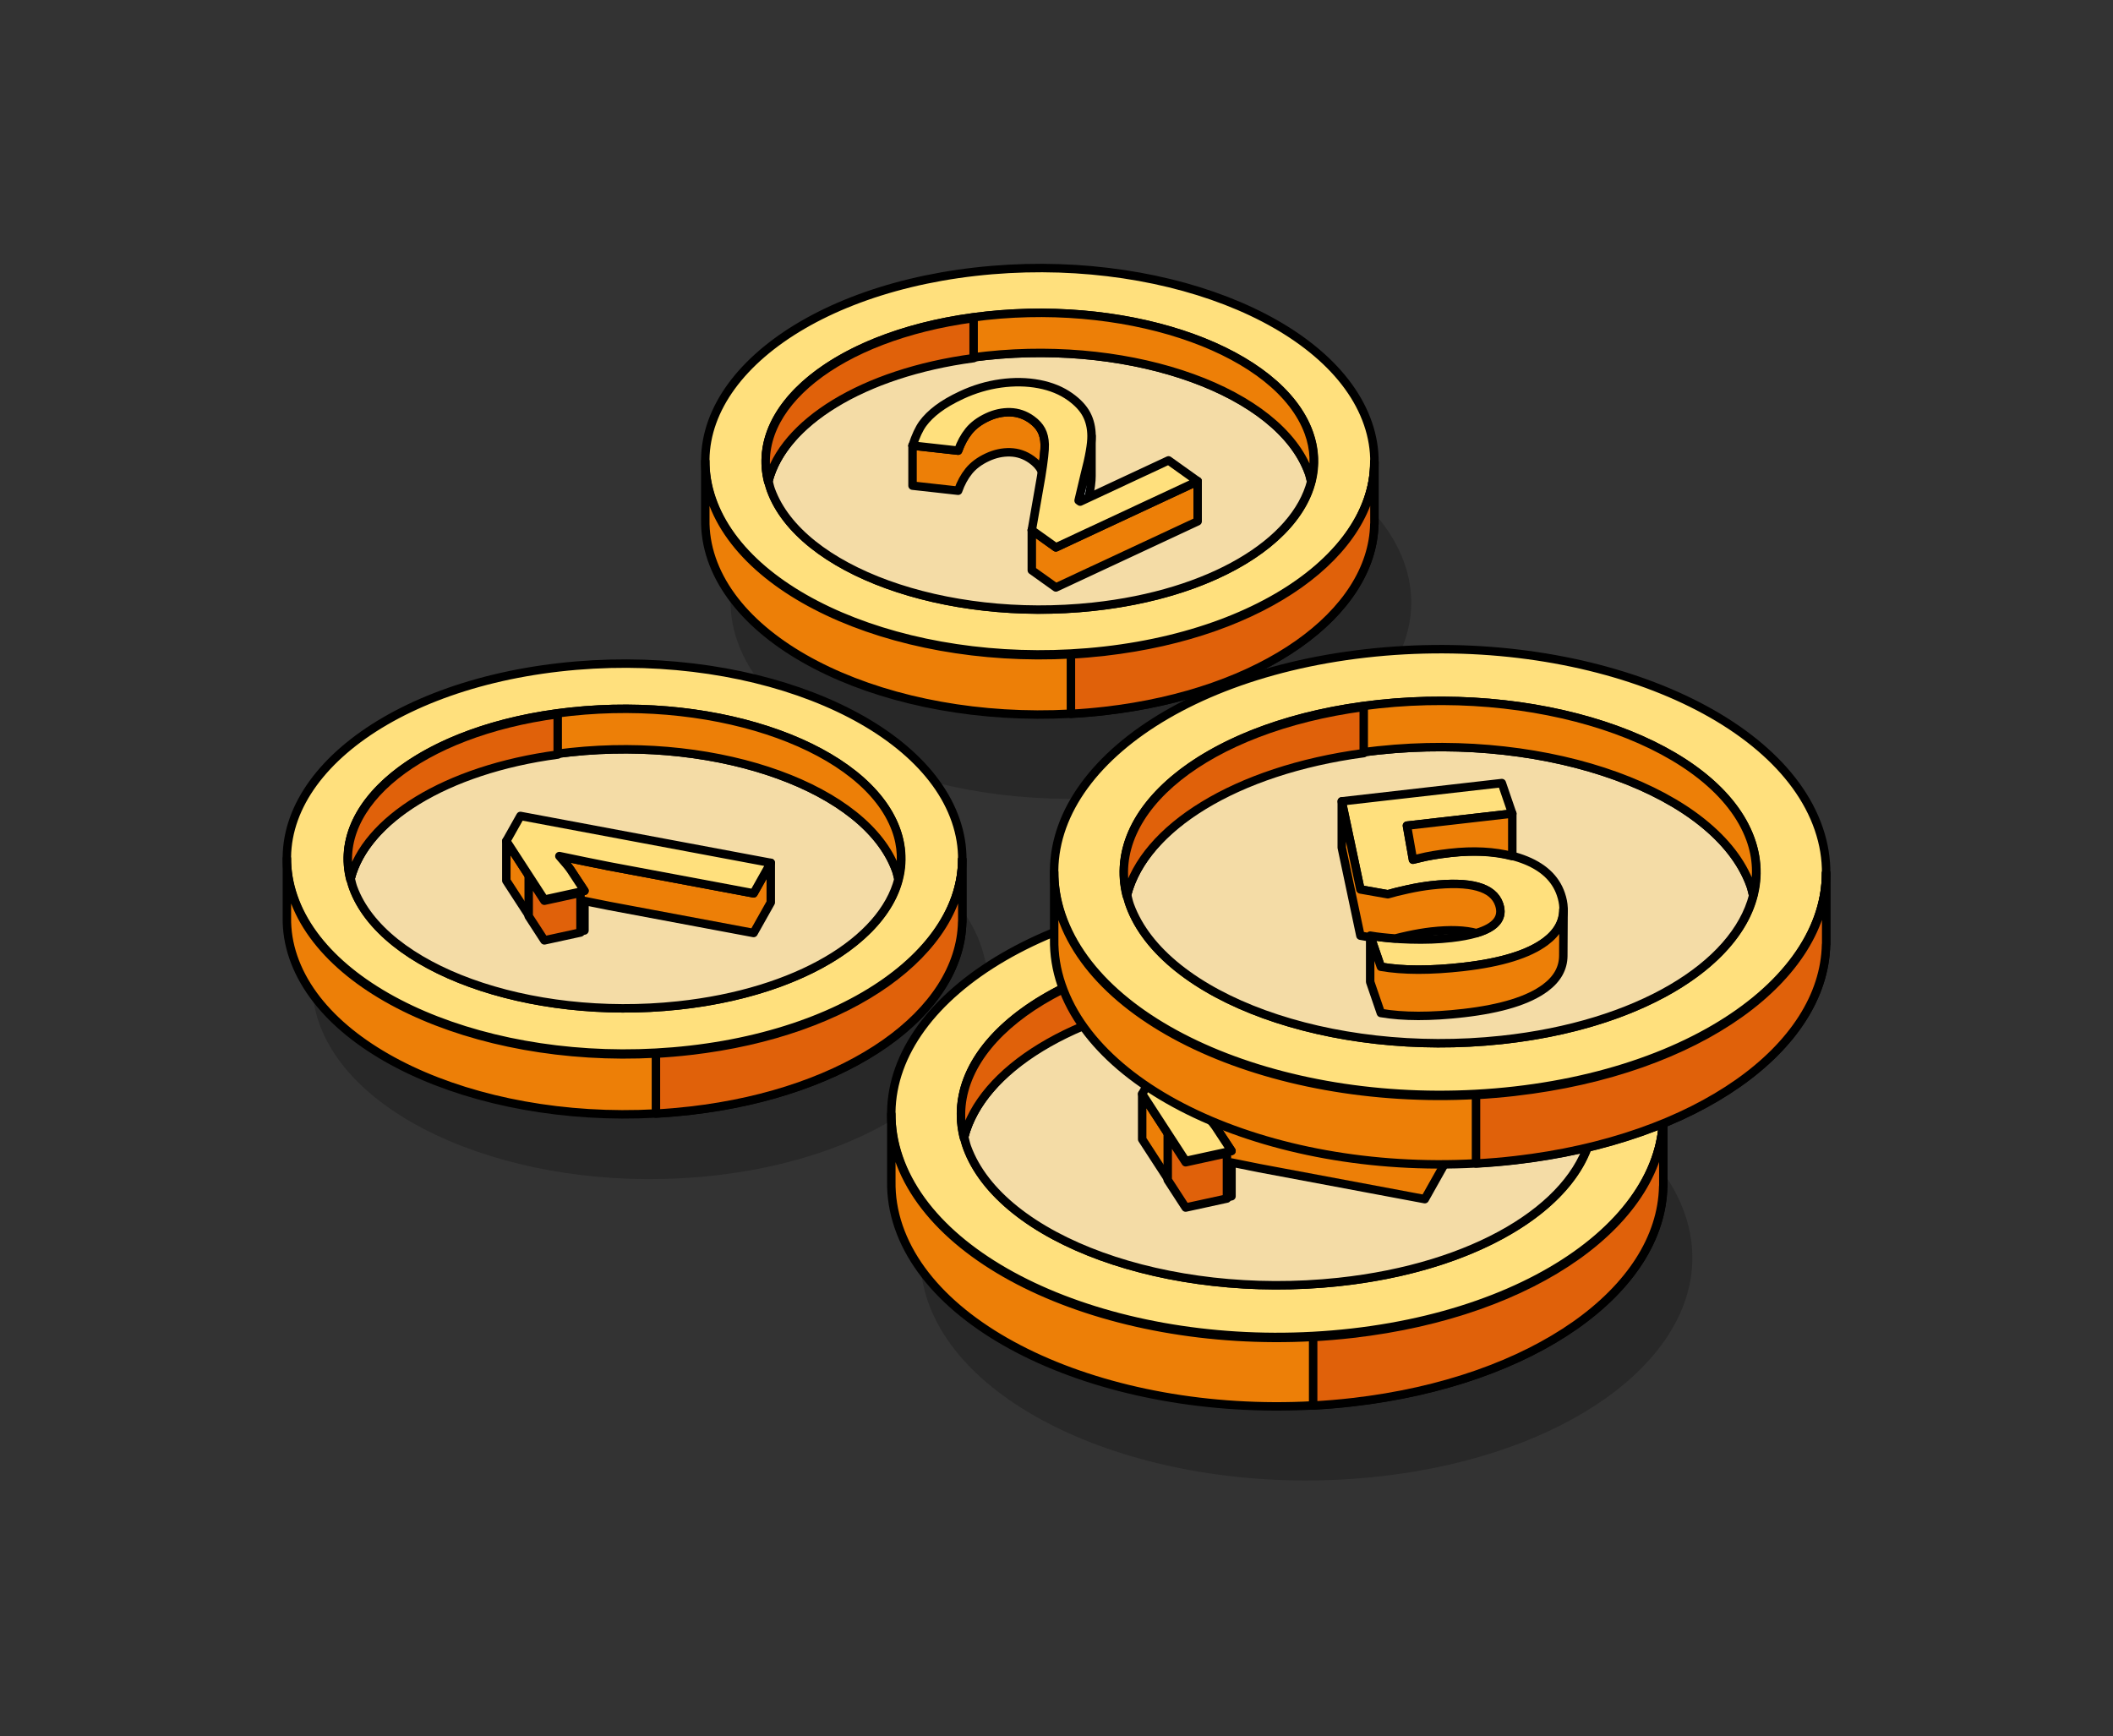 <?xml version="1.0" encoding="UTF-8"?><svg xmlns="http://www.w3.org/2000/svg" viewBox="0 0 800 657.32"><rect x="0" y="0" width="800" height="657.32" fill="#333333" stroke="none"/><defs><style>.cls-1{fill:#e0610a;}.cls-1,.cls-2,.cls-3,.cls-4,.cls-5,.cls-6{stroke:#000;stroke-linecap:round;stroke-linejoin:round;stroke-width:3.2px;}.cls-2{fill:#ebfbff;}.cls-3{fill:#ed7f07;}.cls-4{fill:#f4dca6;}.cls-5{fill:#ffe07d;}.cls-6{fill:#ffca36;}.cls-7{fill:#141414;mix-blend-mode:multiply;opacity:.34;}.cls-8{isolation:isolate;}</style></defs><g class="cls-8"><g id="Layer_1"><g><path class="cls-7" d="M531.84,213.62c-13.81-40.3-81.59-66.5-151.39-58.53-69.8,7.97-115.18,47.11-101.37,87.41,13.81,40.3,81.59,66.5,151.39,58.53,69.8-7.97,115.18-47.11,101.37-87.41Z"/><g><g><path class="cls-5" d="M517.94,160.43c-13.58-39.62-80.21-65.38-148.83-57.54-68.62,7.84-113.24,46.31-99.66,85.93,13.58,39.62,80.21,65.38,148.83,57.54,68.62-7.84,113.24-46.31,99.66-85.93Zm-104.1,69.29c-56.23,6.02-110.84-13.77-121.96-44.2-11.13-30.43,25.44-59.98,81.67-66,56.23-6.02,110.84,13.77,121.96,44.2,11.13,30.43-25.44,59.98-81.67,66Z"/><path class="cls-3" d="M520.32,174.94c.06,34.23-41.69,64.83-102.05,71.73-68.62,7.84-135.25-17.92-148.83-57.54-1.67-4.87-2.44-9.73-2.41-14.51v22.05c-.08,4.92,.69,9.91,2.41,14.93,13.58,39.62,80.21,65.38,148.83,57.54,59.81-6.83,101.36-36.95,102.05-70.8h.04s0-23.41,0-23.41h-.04Z"/><path class="cls-1" d="M418.28,246.71c-4.29,.49-8.56,.85-12.82,1.08v22.48c4.26-.23,8.54-.59,12.82-1.08,59.81-6.83,101.36-36.95,102.05-70.8h.04s0-23.41,0-23.41h-.04c.06,34.23-41.69,64.83-102.05,71.73Z"/><path class="cls-4" d="M373.55,134.7c-44.58,4.77-76.7,24.35-82.59,47.42,.28,1.14,.5,2.27,.92,3.41,11.13,30.43,65.73,50.22,121.96,44.2,44.58-4.77,76.7-24.35,82.59-47.42-.28-1.14-.5-2.27-.92-3.41-11.13-30.43-65.73-50.22-121.96-44.2Z"/><path class="cls-3" d="M373.51,134.7c56.23-6.02,110.84,13.77,121.96,44.2,.42,1.14,.64,2.27,.92,3.41,1.54-6.03,1.39-12.28-.92-18.58-11.13-30.43-65.73-50.22-121.96-44.2-54.13,5.8-89.9,33.4-82.59,62.59,5.89-23.07,38.01-42.64,82.59-47.42Z"/><path class="cls-1" d="M368.62,120.45c-51.39,6.88-84.88,33.63-77.79,61.95,5.68-22.22,35.73-41.17,77.79-46.8v-15.15Z"/></g><g><g><polygon class="cls-2" points="345.5 168.72 345.5 168.72 345.5 168.72 345.5 168.72"/><path class="cls-2" d="M408.36,189.51l.59,.42,3.23-1.51c.7-3.41,1.09-6.19,1.07-8.18v-15.17c.02,3.1-.82,7.92-2.54,14.47l-2.36,9.97Z"/><path class="cls-3" d="M394.24,178.04c.09,.18,.13,.4,.22,.58,.76-4.97,1.14-8.49,1.07-10.37-.07-2.12-.5-3.92-1.29-5.39-.79-1.47-2.01-2.8-3.68-4-2.49-1.78-5.19-2.7-8.11-2.78-2.91-.08-5.79,.55-8.62,1.87-2.98,1.39-5.31,3.13-7.01,5.22-1.7,2.1-3.05,4.58-4.06,7.46l-17.27-1.92v15.17l17.27,1.92c1.01-2.88,2.36-5.36,4.06-7.46,1.7-2.09,4.04-3.84,7.01-5.22,2.83-1.32,5.71-1.95,8.62-1.87,2.91,.08,5.62,1,8.11,2.78,1.67,1.19,2.9,2.53,3.68,4Z"/><polygon class="cls-2" points="453.44 182.21 453.44 182.21 453.44 182.21 453.44 182.21"/><polygon class="cls-3" points="390.65 200.73 390.65 215.91 399.77 222.42 453.44 197.38 453.44 182.21 399.77 207.25 390.65 200.73"/><polygon class="cls-2" points="390.65 200.73 390.65 200.73 390.65 200.73 390.65 200.73"/></g><path class="cls-5" d="M453.44,182.21l-53.67,25.04-9.12-6.52,3.53-20.24c.98-6.04,1.43-10.12,1.36-12.24-.07-2.12-.5-3.92-1.29-5.39-.79-1.47-2.01-2.8-3.68-4-2.49-1.78-5.19-2.7-8.11-2.78-2.91-.08-5.79,.55-8.62,1.87-2.98,1.39-5.31,3.13-7.01,5.22-1.7,2.1-3.05,4.58-4.06,7.46l-17.27-1.92c1.18-3.62,2.47-6.4,3.88-8.33,1.41-1.93,3.29-3.78,5.66-5.57,2.36-1.79,5.36-3.53,9-5.23,4.8-2.24,9.74-3.71,14.83-4.41,5.09-.7,9.92-.62,14.5,.25,4.58,.87,8.51,2.48,11.79,4.83,2.86,2.04,4.92,4.25,6.18,6.61,1.26,2.37,1.9,5.1,1.93,8.2,.02,3.1-.82,7.92-2.54,14.47l-2.36,9.97,.59,.42,33.45-15.61,11.04,7.88Z"/></g></g></g><g id="_15"><path class="cls-7" d="M371.49,358.29c-13.7-39.99-80.96-65.99-150.22-58.08-69.26,7.91-114.3,46.74-100.59,86.73,13.71,39.99,80.96,65.99,150.22,58.08,69.26-7.91,114.3-46.74,100.59-86.73Z"/><g><g><path class="cls-5" d="M355.9,311.29c-13.05-38.08-77.11-62.85-143.07-55.31-65.96,7.54-108.86,44.52-95.8,82.6,13.05,38.08,77.11,62.85,143.07,55.31,65.96-7.54,108.86-44.52,95.8-82.6Zm-100.07,66.61c-54.06,5.79-106.55-13.23-117.24-42.49-10.7-29.25,24.45-57.66,78.51-63.45,54.06-5.79,106.55,13.23,117.24,42.49,10.7,29.25-24.45,57.66-78.51,63.45Z"/><path class="cls-3" d="M358.19,325.24c.05,32.9-40.08,62.32-98.1,68.95-65.96,7.54-130.02-17.23-143.07-55.31-1.61-4.68-2.34-9.35-2.32-13.95v21.2c-.07,4.73,.67,9.53,2.32,14.35,13.05,38.08,77.11,62.85,143.07,55.31,57.5-6.57,97.44-35.52,98.1-68.06h.04s0-22.5,0-22.5h-.04Z"/><path class="cls-6" d="M217.09,286.55c-42.86,4.59-73.73,23.41-79.39,45.59,.27,1.09,.48,2.18,.88,3.28,10.69,29.25,63.19,48.27,117.24,42.49,42.86-4.59,73.73-23.41,79.39-45.58-.27-1.09-.48-2.18-.89-3.28-10.69-29.25-63.19-48.27-117.24-42.49Z"/><path class="cls-3" d="M217.06,286.55c54.06-5.79,106.55,13.23,117.24,42.49,.4,1.1,.61,2.18,.88,3.28,1.48-5.79,1.33-11.8-.88-17.86-10.7-29.25-63.19-48.27-117.24-42.49-52.03,5.57-86.42,32.1-79.39,60.17,5.66-22.17,36.54-40.99,79.39-45.58Z"/></g><g><path class="cls-3" d="M282.99,337.77l-52.23-9.79-8.52-1.72-9.28-1.94c2.14,2.42,3.5,4.08,4.09,4.98l4.97,7.55-14.47,3.16-13.71-21.13v14.29l13.71,21.13,14.47-3.16v-10.64l.23,.05,8.52,1.72,52.23,9.79,6.19-11.01v-14.29l-6.19,11.01Z"/><path class="cls-5" d="M289.19,326.76l-6.19,11.01-52.23-9.79-8.52-1.72-9.28-1.94c2.14,2.42,3.5,4.08,4.09,4.98l4.97,7.55-14.47,3.16-13.71-21.13,5.09-9.05,90.26,16.92Z"/></g></g><g><g><path class="cls-5" d="M361.87,310.75c-13.7-39.99-80.96-65.99-150.22-58.08-69.26,7.91-114.3,46.74-100.59,86.73,13.7,39.99,80.96,65.99,150.22,58.08,69.26-7.91,114.3-46.74,100.59-86.73Zm-105.07,69.94c-56.76,6.08-111.87-13.89-123.11-44.61-11.23-30.71,25.68-60.54,82.44-66.62,56.76-6.08,111.87,13.89,123.11,44.61,11.23,30.71-25.68,60.54-82.44,66.62Z"/><path class="cls-3" d="M364.28,325.4c.06,34.55-42.08,65.44-103,72.4-69.26,7.91-136.52-18.09-150.22-58.08-1.69-4.92-2.46-9.82-2.44-14.64v22.26c-.08,4.96,.7,10.01,2.44,15.07,13.7,39.99,80.96,65.99,150.22,58.08,60.38-6.9,102.31-37.29,103.01-71.46h.04s0-23.63,0-23.63h-.04Z"/><path class="cls-1" d="M261.28,397.85c-4.33,.5-8.64,.86-12.94,1.09v22.69c4.3-.23,8.62-.6,12.94-1.09,60.38-6.9,102.31-37.29,103.01-71.46h.04s0-23.63,0-23.63h-.04c.06,34.56-42.08,65.44-103,72.4Z"/><path class="cls-4" d="M216.13,284.78c-45,4.82-77.42,24.58-83.36,47.86,.29,1.15,.51,2.29,.93,3.44,11.23,30.71,66.35,50.69,123.11,44.61,45-4.82,77.42-24.58,83.36-47.86-.29-1.15-.51-2.29-.93-3.44-11.23-30.71-66.35-50.69-123.11-44.61Z"/><path class="cls-3" d="M216.09,284.78c56.76-6.08,111.88,13.9,123.11,44.61,.42,1.15,.64,2.29,.93,3.44,1.55-6.08,1.4-12.39-.93-18.76-11.23-30.72-66.35-50.69-123.11-44.61-54.63,5.85-90.74,33.71-83.36,63.18,5.95-23.28,38.36-43.04,83.36-47.86Z"/><path class="cls-1" d="M211.15,270.4c-51.88,6.94-85.68,33.95-78.52,62.53,5.73-22.43,36.07-41.56,78.52-47.23v-15.29Z"/></g><g><path class="cls-3" d="M285.32,338.24l-54.84-10.28-8.95-1.8-9.75-2.03c2.25,2.54,3.68,4.29,4.29,5.23l5.22,7.93-15.19,3.32-14.4-22.18v15.01l14.4,22.18,15.19-3.32v-11.18l.24,.05,8.95,1.8,54.84,10.28,6.5-11.56v-15.01l-6.5,11.56Z"/><polygon class="cls-1" points="200.17 331.88 200.17 346.89 206.11 356.04 219.78 353.06 219.78 338.05 206.11 341.03 200.17 331.88"/><path class="cls-5" d="M291.82,326.68l-6.5,11.56-54.84-10.28-8.95-1.8-9.75-2.03c2.25,2.55,3.68,4.29,4.29,5.23l5.22,7.93-15.19,3.32-14.4-22.18,5.34-9.5,94.77,17.76Z"/></g></g></g><g id="_14"><g><path class="cls-7" d="M637.94,459.77c-15.66-45.71-92.54-75.43-171.71-66.38-79.17,9.04-130.64,53.43-114.98,99.14,15.67,45.71,92.54,75.43,171.71,66.38,79.17-9.04,130.64-53.43,114.98-99.14Z"/><g><g><path class="cls-5" d="M620.11,406.04c-14.92-43.53-88.13-71.84-163.53-63.22-75.4,8.61-124.42,50.89-109.51,94.41,14.92,43.53,88.13,71.84,163.53,63.22,75.4-8.61,124.42-50.89,109.5-94.42Zm-114.38,76.14c-61.79,6.62-121.79-15.12-134.01-48.56-12.23-33.44,27.95-65.9,89.74-72.52,61.79-6.62,121.79,15.13,134.01,48.56,12.23,33.44-27.95,65.91-89.74,72.52Z"/><path class="cls-3" d="M622.74,421.99c.06,37.61-45.81,71.24-112.13,78.81-75.4,8.61-148.61-19.69-163.53-63.22-1.83-5.35-2.68-10.69-2.65-15.94v24.23c-.09,5.41,.76,10.89,2.65,16.41,14.92,43.53,88.13,71.84,163.53,63.22,65.72-7.51,111.38-40.6,112.13-77.8h.04s0-25.72,0-25.72h-.05Z"/><path class="cls-6" d="M461.46,377.77c-48.99,5.25-84.28,26.76-90.75,52.1,.31,1.25,.55,2.49,1.01,3.75,12.23,33.44,72.23,55.18,134.01,48.56,48.99-5.25,84.28-26.76,90.75-52.1-.31-1.25-.55-2.49-1.01-3.74-12.23-33.44-72.23-55.18-134.01-48.56Z"/><path class="cls-3" d="M461.42,377.77c61.79-6.62,121.79,15.13,134.01,48.56,.46,1.25,.7,2.5,1.01,3.75,1.69-6.62,1.52-13.49-1.01-20.42-12.23-33.44-72.23-55.18-134.01-48.56-59.47,6.37-98.78,36.7-90.75,68.78,6.47-25.35,41.76-46.86,90.75-52.1Z"/></g><g><path class="cls-3" d="M536.78,436.31l-59.7-11.19-9.74-1.96-10.61-2.21c2.45,2.77,4,4.67,4.67,5.69l5.68,8.63-16.54,3.61-15.67-24.15v16.34l15.67,24.15,16.54-3.61v-12.17l.26,.05,9.74,1.96,59.7,11.19,7.08-12.59v-16.34l-7.08,12.59Z"/><path class="cls-5" d="M543.86,423.73l-7.08,12.59-59.7-11.19-9.74-1.96-10.61-2.21c2.45,2.77,4,4.67,4.67,5.7l5.68,8.63-16.54,3.61-15.67-24.15,5.82-10.35,103.16,19.34Z"/></g></g><g><g><path class="cls-5" d="M626.94,405.43c-15.66-45.71-92.54-75.43-171.71-66.38-79.17,9.04-130.64,53.43-114.98,99.14,15.67,45.71,92.54,75.43,171.71,66.38,79.17-9.04,130.65-53.43,114.98-99.14Zm-120.1,79.95c-64.88,6.95-127.88-15.88-140.71-50.99-12.84-35.11,29.35-69.2,94.23-76.15,64.88-6.95,127.88,15.88,140.71,50.99,12.84,35.11-29.35,69.2-94.22,76.15Z"/><path class="cls-3" d="M629.69,422.18c.07,39.49-48.1,74.8-117.74,82.76-79.17,9.05-156.04-20.68-171.71-66.38-1.93-5.62-2.81-11.22-2.78-16.74v25.44c-.09,5.68,.8,11.44,2.78,17.22,15.67,45.71,92.54,75.43,171.71,66.38,69.01-7.88,116.95-42.63,117.74-81.69h.05s0-27.01,0-27.01h-.05Z"/><path class="cls-1" d="M511.96,504.99c-4.95,.56-9.88,.98-14.79,1.25v25.93c4.91-.27,9.85-.68,14.79-1.25,69.01-7.88,116.94-42.63,117.74-81.69h.05s0-27,0-27h-.05c.07,39.5-48.1,74.8-117.73,82.76Z"/><path class="cls-4" d="M460.35,375.75c-51.44,5.51-88.49,28.1-95.28,54.71,.33,1.31,.58,2.62,1.06,3.93,12.84,35.11,75.84,57.94,140.71,50.99,51.44-5.51,88.49-28.1,95.28-54.71-.33-1.31-.58-2.62-1.06-3.93-12.84-35.11-75.84-57.94-140.71-50.99Z"/><path class="cls-3" d="M460.31,375.75c64.88-6.95,127.88,15.88,140.71,50.99,.48,1.31,.73,2.62,1.06,3.93,1.78-6.95,1.6-14.17-1.06-21.44-12.84-35.11-75.84-57.94-140.71-50.99-62.45,6.69-103.72,38.53-95.28,72.22,6.8-26.61,43.85-49.2,95.28-54.71Z"/><path class="cls-1" d="M454.67,359.31c-59.3,7.94-97.93,38.8-89.75,71.47,6.55-25.64,41.23-47.5,89.75-53.99v-17.48Z"/></g><g><path class="cls-3" d="M539.44,436.85l-62.68-11.75-10.23-2.06-11.14-2.32c2.57,2.91,4.2,4.9,4.91,5.98l5.96,9.06-17.36,3.79-16.46-25.36v17.16l16.46,25.36,17.36-3.79v-12.77l.27,.06,10.23,2.06,62.68,11.75,7.43-13.22v-17.16l-7.43,13.22Z"/><polygon class="cls-1" points="442.11 429.58 442.11 446.74 448.9 457.2 464.53 453.79 464.53 436.63 448.9 440.05 442.11 429.58"/><path class="cls-5" d="M546.87,423.64l-7.43,13.22-62.68-11.75-10.23-2.06-11.14-2.32c2.57,2.91,4.2,4.9,4.91,5.98l5.96,9.06-17.36,3.79-16.46-25.36,6.11-10.86,108.32,20.3Z"/></g></g></g><g><g><path class="cls-5" d="M688.59,313.79c-15.66-45.71-92.54-75.43-171.71-66.38-79.17,9.04-130.64,53.43-114.98,99.14,15.66,45.71,92.54,75.43,171.71,66.38,79.17-9.05,130.64-53.43,114.98-99.14Zm-120.1,79.95c-64.88,6.95-127.88-15.88-140.71-50.99-12.84-35.11,29.35-69.2,94.22-76.15,64.88-6.95,127.88,15.88,140.71,50.99,12.84,35.11-29.35,69.2-94.23,76.15Z"/><path class="cls-3" d="M691.35,330.54c.07,39.49-48.1,74.8-117.74,82.76-79.17,9.05-156.04-20.68-171.71-66.38-1.93-5.62-2.81-11.22-2.78-16.74v25.45c-.09,5.67,.8,11.44,2.78,17.22,15.66,45.71,92.54,75.43,171.71,66.38,69.01-7.88,116.95-42.63,117.74-81.69h.05s0-27.01,0-27.01h-.05Z"/><path class="cls-1" d="M573.62,413.35c-4.95,.56-9.88,.98-14.79,1.25v25.93c4.91-.27,9.85-.68,14.79-1.25,69.01-7.88,116.95-42.63,117.74-81.69h.05s0-27.01,0-27.01h-.05c.07,39.5-48.1,74.8-117.74,82.76Z"/><path class="cls-4" d="M522.01,284.11c-51.44,5.51-88.49,28.1-95.28,54.71,.33,1.31,.58,2.62,1.06,3.93,12.84,35.11,75.84,57.94,140.71,50.99,51.44-5.51,88.49-28.1,95.28-54.71-.33-1.31-.58-2.62-1.06-3.93-12.84-35.11-75.84-57.94-140.71-50.99Z"/><path class="cls-3" d="M521.97,284.11c64.88-6.95,127.88,15.88,140.71,50.99,.48,1.31,.73,2.62,1.06,3.93,1.78-6.95,1.6-14.17-1.06-21.44-12.84-35.11-75.84-57.94-140.71-50.99-62.45,6.69-103.72,38.53-95.29,72.21,6.8-26.61,43.85-49.2,95.29-54.71Z"/><path class="cls-1" d="M516.32,267.67c-59.3,7.94-97.93,38.8-89.75,71.47,6.55-25.64,41.23-47.5,89.75-53.99v-17.48Z"/></g><g><path class="cls-5" d="M548.84,322.94c10.8-1.23,19.99-.47,27.59,2.3,7.59,2.77,12.44,7.2,14.52,13.29,2.47,7.21,.52,13.19-5.84,17.95-6.36,4.76-16.7,7.96-31.02,9.6-12.43,1.42-22.86,1.41-31.3-.04l-4.04-11.78c4.45,.78,9.48,1.25,15.1,1.42,5.61,.17,10.82-.02,15.61-.57,14.41-1.65,20.45-5.88,18.12-12.71-2.23-6.5-10.81-8.9-25.73-7.19-2.7,.31-5.63,.8-8.78,1.48-3.16,.68-5.69,1.32-7.61,1.9l-10.4-1.84-7.06-33.35,60.6-6.92,3.96,11.56-39.89,4.56,2.28,12.9,2.57-.61c2.97-.77,6.74-1.41,11.33-1.93Z"/><g><path class="cls-3" d="M534.95,325.49l2.57-.61c2.97-.77,6.74-1.41,11.33-1.93,9.06-1.04,16.91-.58,23.72,1.2v-16.11l-39.89,4.56,2.28,12.9Z"/><path class="cls-3" d="M585.12,356.48c-6.36,4.76-16.7,7.96-31.02,9.6-12.43,1.42-22.86,1.41-31.3-.05l-4.04-11.78c2.89,.5,6.11,.83,9.49,1.08,1.42-.36,2.98-.74,4.82-1.14,3.15-.68,6.08-1.18,8.78-1.49,7.29-.83,12.87-.56,17.11,.58,7.46-2.21,10.35-5.84,8.62-10.89-2.23-6.5-10.81-8.9-25.73-7.19-2.7,.31-5.63,.8-8.78,1.49-3.16,.68-5.69,1.31-7.61,1.9l-10.4-1.84-7.06-33.35v17.51l7.06,33.35,3.7,.65v16.85l4.04,11.78c8.44,1.45,18.87,1.47,31.3,.04,14.32-1.64,24.65-4.83,31.02-9.59,4.52-3.38,6.7-7.41,6.76-12.02l.1-17.51-.09-.06c-.04,4.64-2.23,8.69-6.77,12.08Z"/></g></g></g></g></g></g></svg>